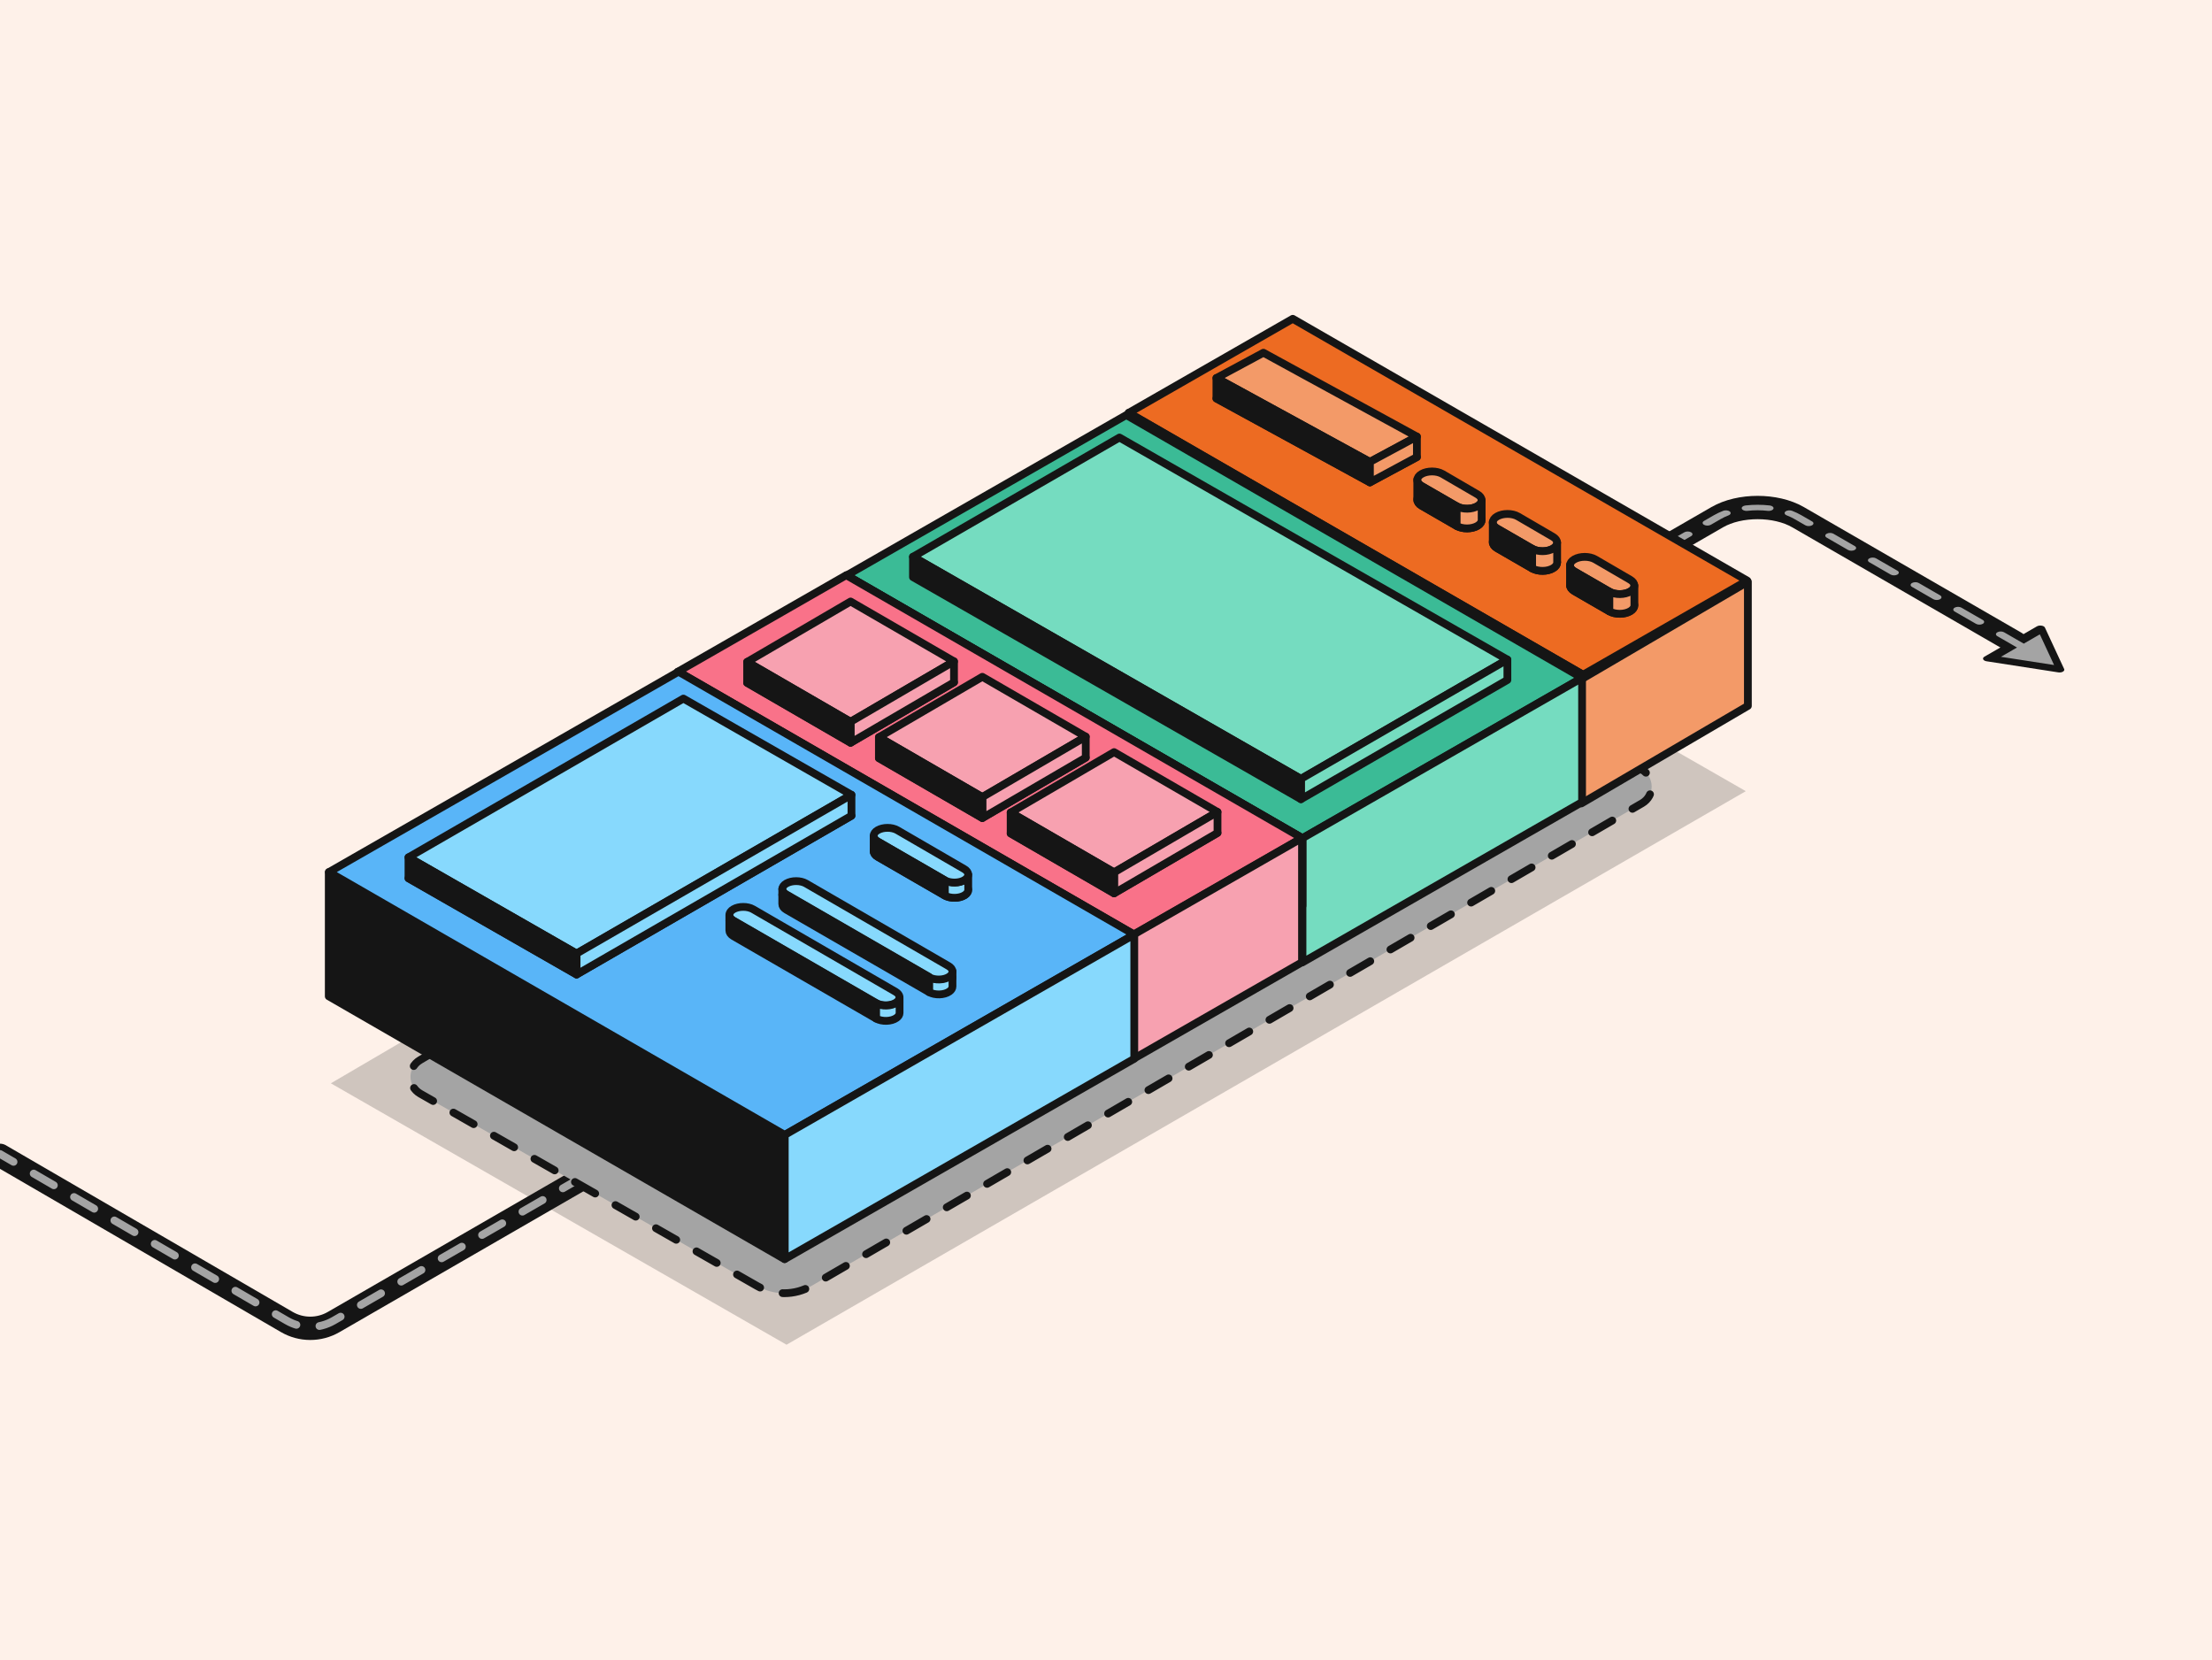 <svg width="569" height="427" viewBox="0 0 569 427" fill="none" xmlns="http://www.w3.org/2000/svg">
<rect x="0" y="0" width="569" height="427" fill="#333333" stroke="none"/>
<g clip-path="url(#clip0_147_4712)">
<rect width="569" height="427" fill="#FEF1E9"/>
<path d="M202.321 345.881L85.106 278.645L330.021 135.211L449.079 203.503L202.321 345.881Z" fill="#151515" fill-opacity="0.2"/>
<path fill-rule="evenodd" clip-rule="evenodd" d="M523.959 161.112C524.626 160.727 525.778 160.896 526.022 161.421L530.969 172.08C531.213 172.606 530.379 173.087 529.469 172.946L511.007 170.09C510.096 169.949 509.798 169.288 510.465 168.903C523.055 161.634 512.973 167.455 523.959 161.112Z" fill="#151515"/>
<path d="M518.509 165.357L462.513 133.028C456.774 129.715 447.468 129.715 441.729 133.028L381.003 168.088" stroke="#151515" stroke-width="6" stroke-linecap="round" stroke-linejoin="round"/>
<path d="M528.374 171.053L524.714 163.166L514.714 168.94L528.374 171.053ZM380.137 167.588C379.659 167.864 379.659 168.312 380.137 168.588C380.615 168.864 381.391 168.864 381.869 168.588L380.137 167.588ZM384.399 167.127C384.878 166.851 384.878 166.404 384.399 166.127C383.921 165.851 383.146 165.851 382.667 166.127L384.399 167.127ZM387.728 163.206C387.249 163.482 387.249 163.93 387.728 164.206C388.206 164.482 388.982 164.482 389.46 164.206L387.728 163.206ZM394.52 161.284C394.999 161.008 394.999 160.56 394.52 160.284C394.042 160.008 393.267 160.008 392.788 160.284L394.52 161.284ZM397.849 157.362C397.37 157.639 397.37 158.086 397.849 158.362C398.327 158.639 399.102 158.639 399.581 158.362L397.849 157.362ZM404.641 155.441C405.12 155.165 405.12 154.717 404.641 154.441C404.163 154.165 403.387 154.165 402.909 154.441L404.641 155.441ZM407.97 151.519C407.491 151.795 407.491 152.243 407.97 152.519C408.448 152.795 409.223 152.795 409.702 152.519L407.97 151.519ZM414.762 149.597C415.24 149.321 415.24 148.874 414.762 148.597C414.284 148.321 413.508 148.321 413.03 148.597L414.762 149.597ZM418.091 145.676C417.612 145.952 417.612 146.4 418.091 146.676C418.569 146.952 419.344 146.952 419.823 146.676L418.091 145.676ZM424.883 143.754C425.361 143.478 425.361 143.03 424.883 142.754C424.405 142.478 423.629 142.478 423.151 142.754L424.883 143.754ZM428.212 139.832C427.733 140.109 427.733 140.556 428.212 140.832C428.69 141.109 429.465 141.109 429.944 140.832L428.212 139.832ZM435.004 137.911C435.482 137.635 435.482 137.187 435.004 136.911C434.526 136.635 433.75 136.635 433.272 136.911L435.004 137.911ZM438.333 133.989C437.854 134.265 437.854 134.713 438.333 134.989C438.811 135.265 439.586 135.265 440.065 134.989L438.333 133.989ZM444.636 132.559C445.198 132.342 445.349 131.903 444.972 131.578C444.596 131.254 443.835 131.167 443.273 131.384L444.636 132.559ZM449.015 130.012C448.352 130.087 447.921 130.459 448.052 130.843C448.183 131.226 448.828 131.475 449.491 131.399L449.015 130.012ZM454.751 131.399C455.415 131.475 456.059 131.226 456.19 130.843C456.322 130.459 455.89 130.087 455.227 130.012L454.751 131.399ZM460.969 131.384C460.407 131.167 459.646 131.254 459.27 131.578C458.893 131.903 459.044 132.342 459.606 132.559L460.969 131.384ZM464.392 135.113C464.87 135.389 465.645 135.389 466.124 135.113C466.602 134.837 466.602 134.389 466.124 134.113L464.392 135.113ZM471.612 137.281C471.134 137.005 470.358 137.005 469.88 137.281C469.402 137.558 469.402 138.005 469.88 138.281L471.612 137.281ZM475.368 141.45C475.847 141.726 476.622 141.726 477.1 141.45C477.579 141.174 477.579 140.726 477.1 140.45L475.368 141.45ZM482.589 143.619C482.11 143.343 481.335 143.343 480.857 143.619C480.378 143.895 480.378 144.343 480.857 144.619L482.589 143.619ZM486.345 147.788C486.823 148.064 487.599 148.064 488.077 147.788C488.555 147.511 488.555 147.064 488.077 146.788L486.345 147.788ZM493.566 149.956C493.087 149.68 492.312 149.68 491.834 149.956C491.355 150.232 491.355 150.68 491.834 150.956L493.566 149.956ZM497.322 154.125C497.8 154.401 498.576 154.401 499.054 154.125C499.532 153.849 499.532 153.401 499.054 153.125L497.322 154.125ZM504.542 156.294C504.064 156.018 503.289 156.018 502.81 156.294C502.332 156.57 502.332 157.018 502.81 157.294L504.542 156.294ZM508.299 160.462C508.777 160.739 509.552 160.739 510.031 160.462C510.509 160.186 510.509 159.739 510.031 159.462L508.299 160.462ZM515.519 162.631C515.041 162.355 514.265 162.355 513.787 162.631C513.309 162.907 513.309 163.355 513.787 163.631L515.519 162.631ZM519.275 166.8C519.754 167.076 520.529 167.076 521.007 166.8C521.486 166.524 521.486 166.076 521.007 165.8L519.275 166.8ZM526.496 168.969C526.018 168.692 525.242 168.692 524.764 168.969C524.286 169.245 524.286 169.692 524.764 169.969L526.496 168.969ZM381.869 168.588L384.399 167.127L382.667 166.127L380.137 167.588L381.869 168.588ZM389.46 164.206L394.52 161.284L392.788 160.284L387.728 163.206L389.46 164.206ZM399.581 158.362L404.641 155.441L402.909 154.441L397.849 157.362L399.581 158.362ZM409.702 152.519L414.762 149.597L413.03 148.597L407.97 151.519L409.702 152.519ZM419.823 146.676L424.883 143.754L423.151 142.754L418.091 145.676L419.823 146.676ZM429.944 140.832L435.004 137.911L433.272 136.911L428.212 139.832L429.944 140.832ZM440.065 134.989L442.595 133.528L440.863 132.528L438.333 133.989L440.065 134.989ZM442.595 133.528C443.232 133.16 443.916 132.837 444.636 132.559L443.273 131.384C442.422 131.713 441.614 132.095 440.863 132.528L442.595 133.528ZM449.491 131.399C451.226 131.201 453.016 131.201 454.751 131.399L455.227 130.012C453.178 129.777 451.065 129.777 449.015 130.012L449.491 131.399ZM459.606 132.559C460.326 132.837 461.01 133.16 461.647 133.528L463.379 132.528C462.629 132.095 461.821 131.713 460.969 131.384L459.606 132.559ZM461.647 133.528L464.392 135.113L466.124 134.113L463.379 132.528L461.647 133.528ZM469.88 138.281L475.368 141.45L477.1 140.45L471.612 137.281L469.88 138.281ZM480.857 144.619L486.345 147.788L488.077 146.788L482.589 143.619L480.857 144.619ZM491.834 150.956L497.322 154.125L499.054 153.125L493.566 149.956L491.834 150.956ZM502.81 157.294L508.299 160.462L510.031 159.462L504.542 156.294L502.81 157.294ZM513.787 163.631L519.275 166.8L521.007 165.8L515.519 162.631L513.787 163.631Z" fill="#A4A4A4"/>
<path d="M149.982 303.009L85.81 340.056C82.087 342.205 77.499 342.199 73.782 340.039L0 297.172" stroke="#151515" stroke-width="6" stroke-linecap="round" stroke-linejoin="round"/>
<path d="M149.982 302.66L85.81 339.707C82.087 341.856 77.499 341.85 73.782 339.69L0 296.823" stroke="#A4A4A4" stroke-width="2" stroke-linecap="round" stroke-linejoin="round" stroke-dasharray="6 6"/>
<path d="M194.79 330.792L108.113 281.31C104.779 279.407 104.745 274.611 108.053 272.661L320.045 147.679C324.372 145.128 329.733 145.091 334.096 147.581L422.34 197.958C425.687 199.868 425.705 204.687 422.373 206.623L208.764 330.738C204.448 333.246 199.124 333.266 194.79 330.792Z" fill="#A4A4A4" stroke="#151515" stroke-width="2" stroke-linecap="round" stroke-linejoin="round" stroke-dasharray="6 6"/>
<path d="M290.309 106.206L407.218 173.552L449.447 149.346L332.538 82L290.309 106.206Z" fill="#ED6B22" stroke="#151515" stroke-width="2" stroke-linecap="round" stroke-linejoin="round"/>
<path d="M290.359 106.168L407.216 173.551V195.75L290.359 128.367V106.168Z" fill="#151515" stroke="#151515" stroke-width="2" stroke-linecap="round" stroke-linejoin="round"/>
<path d="M324.991 95.989L364.474 117.563L352.386 124.069L312.903 102.496L324.991 95.989Z" fill="#F39A68" stroke="#151515" stroke-width="2" stroke-linejoin="round"/>
<path d="M324.991 90.726L364.474 112.299L352.386 118.806L312.903 97.232L324.991 90.726Z" fill="#F39A68" stroke="#151515" stroke-width="2" stroke-linejoin="round"/>
<path d="M312.903 97.232L352.386 118.806V124.069L312.903 102.496V97.232Z" fill="#151515" stroke="#151515" stroke-width="2" stroke-linejoin="round"/>
<path d="M352.387 118.806L364.475 112.3V117.563L352.387 124.069V118.806Z" fill="#F39A68" stroke="#151515" stroke-width="2" stroke-linejoin="round"/>
<path d="M404.968 148.936C406.455 148.078 408.868 148.081 410.348 148.943L419.325 154.17C420.75 155 420.786 156.331 419.406 157.186C417.952 158.087 415.492 158.112 413.984 157.241L404.968 152.036C403.486 151.18 403.486 149.792 404.968 148.936Z" fill="#151515" stroke="#151515" stroke-width="2" stroke-linejoin="round"/>
<path d="M404.968 143.874C406.455 143.015 408.867 143.018 410.348 143.881L419.325 149.108C420.75 149.937 420.786 151.269 419.406 152.124C417.951 153.025 415.492 153.05 413.983 152.179L404.968 146.974C403.485 146.118 403.485 144.73 404.968 143.874Z" fill="#F39A68" stroke="#151515" stroke-width="2" stroke-linejoin="round"/>
<path d="M404.968 146.974L413.984 152.179V157.241L404.968 152.036C404.223 151.606 403.853 151.042 403.856 150.478L403.859 145.502C403.855 145.45 403.855 145.397 403.859 145.344L403.859 145.502C403.892 146.037 404.262 146.566 404.968 146.974Z" fill="#151515"/>
<path d="M413.984 152.179L404.968 146.974C404.192 146.525 403.822 145.931 403.859 145.344L403.856 150.478C403.853 151.042 404.223 151.606 404.968 152.036L413.984 157.241V152.179Z" stroke="#151515" stroke-width="2" stroke-linejoin="round"/>
<path d="M413.985 152.179C415.494 153.05 417.953 153.025 419.408 152.124C420.072 151.712 420.408 151.19 420.419 150.667V150.614C420.42 150.631 420.42 150.649 420.419 150.667V155.729C420.408 156.252 420.072 156.774 419.408 157.186C417.953 158.087 415.494 158.112 413.985 157.241V152.179Z" fill="#F39A68"/>
<path d="M419.408 152.124C417.953 153.025 415.494 153.05 413.985 152.179V157.241C415.494 158.112 417.953 158.087 419.408 157.186C420.072 156.774 420.408 156.252 420.419 155.729V150.614C420.431 151.155 420.094 151.698 419.408 152.124Z" stroke="#151515" stroke-width="2" stroke-linejoin="round"/>
<path d="M385.1 137.895C386.587 137.037 389 137.04 390.48 137.902L399.458 143.129C400.883 143.959 400.918 145.29 399.538 146.145C398.084 147.046 395.624 147.071 394.116 146.2L385.1 140.995C383.618 140.139 383.618 138.751 385.1 137.895Z" fill="#151515" stroke="#151515" stroke-width="2" stroke-linejoin="round"/>
<path d="M385.1 132.833C386.587 131.974 389 131.977 390.481 132.839L399.458 138.067C400.883 138.896 400.919 140.228 399.539 141.083C398.084 141.984 395.625 142.009 394.116 141.138L385.1 135.933C383.618 135.077 383.618 133.689 385.1 132.833Z" fill="#F39A68" stroke="#151515" stroke-width="2" stroke-linejoin="round"/>
<path d="M385.1 135.933L394.116 141.138V146.2L385.1 140.995C384.355 140.565 383.985 140.001 383.988 139.437L383.991 134.461C383.987 134.409 383.987 134.356 383.991 134.303L383.991 134.461C384.024 134.996 384.394 135.525 385.1 135.933Z" fill="#151515"/>
<path d="M394.116 141.138L385.1 135.933C384.324 135.484 383.954 134.89 383.991 134.303L383.988 139.437C383.985 140.001 384.355 140.565 385.1 140.995L394.116 146.2V141.138Z" stroke="#151515" stroke-width="2" stroke-linejoin="round"/>
<path d="M394.115 141.138C395.624 142.009 398.083 141.984 399.538 141.083C400.202 140.671 400.538 140.149 400.55 139.626V139.573C400.55 139.59 400.55 139.608 400.55 139.626V144.688C400.538 145.211 400.202 145.733 399.538 146.145C398.083 147.046 395.624 147.071 394.115 146.2V141.138Z" fill="#F39A68"/>
<path d="M399.538 141.083C398.083 141.984 395.624 142.009 394.115 141.138V146.2C395.624 147.071 398.083 147.046 399.538 146.145C400.202 145.733 400.538 145.211 400.55 144.688V139.573C400.561 140.114 400.225 140.657 399.538 141.083Z" stroke="#151515" stroke-width="2" stroke-linejoin="round"/>
<path d="M365.682 126.972C367.17 126.113 369.582 126.116 371.063 126.978L380.04 132.206C381.465 133.035 381.501 134.367 380.121 135.221C378.666 136.123 376.207 136.148 374.698 135.277L365.682 130.072C364.2 129.216 364.2 127.828 365.682 126.972Z" fill="#151515" stroke="#151515" stroke-width="2" stroke-linejoin="round"/>
<path d="M365.682 121.91C367.17 121.051 369.582 121.054 371.063 121.916L380.04 127.143C381.465 127.973 381.501 129.304 380.121 130.159C378.666 131.06 376.207 131.085 374.698 130.214L365.682 125.009C364.2 124.153 364.2 122.766 365.682 121.91Z" fill="#F39A68" stroke="#151515" stroke-width="2" stroke-linejoin="round"/>
<path d="M365.682 125.009L374.698 130.214V135.277L365.682 130.071C364.938 129.641 364.567 129.077 364.571 128.514L364.573 123.538C364.57 123.485 364.57 123.432 364.573 123.379L364.573 123.538C364.606 124.073 364.976 124.601 365.682 125.009Z" fill="#151515"/>
<path d="M374.698 130.214L365.682 125.009C364.906 124.561 364.536 123.967 364.573 123.379L364.571 128.514C364.567 129.077 364.938 129.641 365.682 130.071L374.698 135.277V130.214Z" stroke="#151515" stroke-width="2" stroke-linejoin="round"/>
<path d="M374.698 130.214C376.206 131.086 378.666 131.061 380.12 130.159C380.785 129.748 381.121 129.226 381.132 128.703V128.649C381.132 128.667 381.132 128.685 381.132 128.703V133.765C381.121 134.288 380.785 134.81 380.12 135.222C378.666 136.123 376.206 136.148 374.698 135.277V130.214Z" fill="#F39A68"/>
<path d="M380.12 130.159C378.666 131.061 376.206 131.086 374.698 130.214V135.277C376.206 136.148 378.666 136.123 380.12 135.222C380.785 134.81 381.121 134.288 381.132 133.765V128.649C381.143 129.19 380.807 129.734 380.12 130.159Z" stroke="#151515" stroke-width="2" stroke-linejoin="round"/>
<path d="M289.559 107.095L406.803 174.702V192.102L289.559 124.495V107.095Z" fill="#151515" stroke="#151515" stroke-width="2" stroke-linecap="round" stroke-linejoin="round"/>
<path d="M406.801 206.645V174.702L449.613 149.628V181.571L406.801 206.645Z" fill="#F39A68" stroke="#151515" stroke-width="2" stroke-linecap="round" stroke-linejoin="round"/>
<path d="M217.793 147.987L335.037 215.593L406.961 174.366L289.717 106.759L217.793 147.987Z" fill="#3BBB96" stroke="#151515" stroke-width="2" stroke-linecap="round" stroke-linejoin="round"/>
<path d="M335.039 247.537V215.593L406.963 174.366L406.963 206.309L335.039 247.537Z" fill="#75DCC0" stroke="#151515" stroke-width="2" stroke-linecap="round" stroke-linejoin="round"/>
<path d="M217.793 147.987L335.037 215.593V232.993L217.793 165.387V147.987Z" fill="#151515" stroke="#151515" stroke-width="2" stroke-linecap="round" stroke-linejoin="round"/>
<path d="M259.841 128.777L234.85 143.209L284.747 171.772L334.644 200.334L361.198 185.001L387.752 169.667L337.854 141.104L287.957 112.541L259.841 128.777Z" fill="#75DCC0" stroke="#151515" stroke-width="2" stroke-linejoin="round"/>
<path d="M334.643 205.567V200.334L387.75 169.667V174.899L334.643 205.567Z" fill="#75DCC0" stroke="#151515" stroke-width="2" stroke-linejoin="round"/>
<path d="M234.849 143.209L334.644 200.335V205.567L234.849 148.441V143.209Z" fill="#151515" stroke="#151515" stroke-width="2" stroke-linejoin="round"/>
<path d="M174.371 172.773L291.615 240.38L334.924 215.555L217.679 147.948L174.371 172.773Z" fill="#F97289" stroke="#151515" stroke-width="2" stroke-linecap="round" stroke-linejoin="round"/>
<path d="M291.613 272.323V240.379L334.921 215.555V247.498L291.613 272.323Z" fill="#F7A1B0" stroke="#151515" stroke-width="2" stroke-linecap="round" stroke-linejoin="round"/>
<path d="M174.371 172.773L291.615 240.38V257.78L174.371 190.174V172.773Z" fill="#151515" stroke="#151515" stroke-width="2" stroke-linecap="round" stroke-linejoin="round"/>
<path d="M286.576 229.769L259.973 214.37L286.576 198.835L313.18 214.235L286.576 229.769Z" fill="#F7A1B0" stroke="#151515" stroke-width="2" stroke-linejoin="round"/>
<path d="M218.795 191.036L192.191 175.636L218.795 160.102L245.399 175.501L218.795 191.036Z" fill="#F7A1B0" stroke="#151515" stroke-width="2" stroke-linejoin="round"/>
<path d="M252.688 210.403L226.084 195.003L252.688 179.468L279.291 194.868L252.688 210.403Z" fill="#F7A1B0" stroke="#151515" stroke-width="2" stroke-linejoin="round"/>
<path d="M286.578 224.386L259.974 208.986L286.578 193.452L313.182 208.851L286.578 224.386Z" fill="#F7A1B0"/>
<path d="M218.795 185.653L192.191 170.253L218.795 154.718L245.399 170.118L218.795 185.653Z" fill="#F7A1B0"/>
<path d="M252.688 205.019L226.084 189.62L252.688 174.085L279.291 189.484L252.688 205.019Z" fill="#F7A1B0"/>
<path d="M286.578 224.386L259.974 208.986L286.578 193.452L313.182 208.851L286.578 224.386Z" stroke="#151515" stroke-width="2" stroke-linejoin="round"/>
<path d="M218.795 185.653L192.191 170.253L218.795 154.718L245.399 170.118L218.795 185.653Z" stroke="#151515" stroke-width="2" stroke-linejoin="round"/>
<path d="M252.688 205.019L226.084 189.62L252.688 174.085L279.291 189.484L252.688 205.019Z" stroke="#151515" stroke-width="2" stroke-linejoin="round"/>
<path d="M286.579 224.386L313.182 208.851V214.235L286.579 229.769V224.386Z" fill="#F7A1B0"/>
<path d="M218.797 185.652L245.401 170.117V175.501L218.797 191.036V185.652Z" fill="#F7A1B0"/>
<path d="M252.688 205.019L279.292 189.484V194.867L252.688 210.402V205.019Z" fill="#F7A1B0"/>
<path d="M286.579 224.386L313.182 208.851V214.235L286.579 229.769V224.386Z" stroke="#151515" stroke-width="2" stroke-linejoin="round"/>
<path d="M218.797 185.652L245.401 170.117V175.501L218.797 191.036V185.652Z" stroke="#151515" stroke-width="2" stroke-linejoin="round"/>
<path d="M252.688 205.019L279.292 189.484V194.867L252.688 210.402V205.019Z" stroke="#151515" stroke-width="2" stroke-linejoin="round"/>
<path d="M286.578 224.386L259.974 208.986V214.37L286.578 229.769V224.386Z" fill="#151515"/>
<path d="M218.795 185.653L192.191 170.253V175.636L218.795 191.036V185.653Z" fill="#151515"/>
<path d="M252.687 205.019L226.084 189.619V195.003L252.687 210.402V205.019Z" fill="#151515"/>
<path d="M286.578 224.386L259.974 208.986V214.37L286.578 229.769V224.386Z" stroke="#151515" stroke-width="2" stroke-linejoin="round"/>
<path d="M218.795 185.653L192.191 170.253V175.636L218.795 191.036V185.653Z" stroke="#151515" stroke-width="2" stroke-linejoin="round"/>
<path d="M252.687 205.019L226.084 189.619V195.003L252.687 210.402V205.019Z" stroke="#151515" stroke-width="2" stroke-linejoin="round"/>
<path d="M84.57 224.326L201.814 291.932V323.876L84.57 256.269V224.326Z" fill="#151515" stroke="#151515" stroke-width="2" stroke-linecap="round" stroke-linejoin="round"/>
<path d="M291.774 240.381L174.53 172.774L84.625 224.309L201.869 291.915L291.774 240.381Z" fill="#59B5F8" stroke="#151515" stroke-width="2" stroke-linecap="round" stroke-linejoin="round"/>
<path d="M291.772 272.323L291.772 240.379L201.867 291.914L201.867 323.857L291.772 272.323Z" fill="#87D9FD" stroke="#151515" stroke-width="2" stroke-linecap="round" stroke-linejoin="round"/>
<path d="M219.023 209.817L175.791 185.07L105.078 225.903L148.311 250.651L219.023 209.817Z" fill="#87D9FD" stroke="#151515" stroke-width="2" stroke-linejoin="round"/>
<path d="M219.023 204.434L175.791 179.686L105.078 220.52L148.311 245.267L219.023 204.434Z" fill="#87D9FD" stroke="#151515" stroke-width="2" stroke-linejoin="round"/>
<path d="M148.311 245.267L105.078 220.52V225.903L148.311 250.651V245.267Z" fill="#151515" stroke="#151515" stroke-width="2" stroke-linejoin="round"/>
<path d="M148.312 245.267L219.025 204.434V209.817L148.312 250.651V245.267Z" fill="#87D9FD" stroke="#151515" stroke-width="2" stroke-linejoin="round"/>
<path d="M225.776 217.464C227.172 216.658 229.437 216.66 230.829 217.468L248.028 227.449C249.347 228.215 249.406 229.441 248.163 230.247C246.81 231.125 244.458 231.164 243.019 230.334L225.776 220.378C224.382 219.574 224.382 218.269 225.776 217.464Z" fill="#151515" stroke="#151515" stroke-width="2"/>
<path d="M243.02 226.404C244.458 227.235 246.81 227.195 248.163 226.318C248.758 225.932 249.055 225.45 249.058 224.968V224.953C249.058 224.958 249.058 224.963 249.058 224.968V228.897C249.055 229.379 248.758 229.861 248.163 230.247C246.81 231.125 244.458 231.164 243.02 230.333V226.404Z" fill="#87D9FD"/>
<path d="M248.163 226.318C246.81 227.195 244.458 227.235 243.02 226.404V230.333C244.458 231.164 246.81 231.125 248.163 230.247C248.758 229.861 249.055 229.379 249.058 228.897V224.953C249.061 225.44 248.764 225.928 248.163 226.318Z" stroke="#151515" stroke-width="2" stroke-linejoin="round"/>
<path d="M202.269 228.695C203.664 227.889 205.928 227.89 207.322 228.697L243.977 249.918C245.25 250.655 245.359 251.826 244.23 252.638C242.912 253.585 240.462 253.661 238.974 252.802L202.269 231.611C200.874 230.805 200.874 229.5 202.269 228.695Z" fill="#87D9FD" stroke="#151515" stroke-width="2" stroke-linejoin="round"/>
<path d="M238.974 251.253C240.462 252.112 242.912 252.036 244.23 251.089C244.75 250.715 245.008 250.264 245.009 249.815V253.744C245.008 254.193 244.75 254.644 244.23 255.018C242.912 255.965 240.462 256.042 238.974 255.183V251.253Z" fill="#87D9FD" stroke="#151515" stroke-width="2" stroke-linejoin="round"/>
<path d="M188.659 235.325C190.055 234.519 192.319 234.52 193.713 235.327L230.368 256.548C231.64 257.285 231.749 258.456 230.62 259.268C229.303 260.214 226.853 260.291 225.365 259.432L188.659 238.24C187.265 237.435 187.265 236.13 188.659 235.325Z" fill="#87D9FD" stroke="#151515" stroke-width="2" stroke-linejoin="round"/>
<path d="M225.778 213.539C227.174 212.733 229.439 212.735 230.831 213.543L248.03 223.524C249.35 224.289 249.408 225.515 248.165 226.322C246.812 227.199 244.46 227.239 243.021 226.408L225.778 216.453C224.384 215.648 224.384 214.344 225.778 213.539Z" fill="#87D9FD"/>
<path d="M202.27 227.241C203.666 226.435 205.929 226.436 207.323 227.243L243.978 248.464C245.251 249.2 245.36 250.372 244.231 251.183C242.913 252.13 240.463 252.207 238.975 251.348L202.27 230.156C200.875 229.351 200.875 228.046 202.27 227.241Z" fill="#87D9FD"/>
<path d="M188.659 233.871C190.055 233.065 192.319 233.066 193.713 233.873L230.368 255.094C231.64 255.83 231.749 257.002 230.62 257.813C229.303 258.76 226.853 258.837 225.365 257.978L188.659 236.786C187.265 235.981 187.265 234.676 188.659 233.871Z" fill="#87D9FD"/>
<path d="M225.778 213.539C227.174 212.733 229.439 212.735 230.831 213.543L248.03 223.524C249.35 224.289 249.408 225.515 248.165 226.322C246.812 227.199 244.46 227.239 243.021 226.408L225.778 216.453C224.384 215.648 224.384 214.344 225.778 213.539Z" stroke="#151515" stroke-width="2" stroke-linejoin="round"/>
<path d="M202.27 227.241C203.666 226.435 205.929 226.436 207.323 227.243L243.978 248.464C245.251 249.2 245.36 250.372 244.231 251.183C242.913 252.13 240.463 252.207 238.975 251.348L202.27 230.156C200.875 229.351 200.875 228.046 202.27 227.241Z" stroke="#151515" stroke-width="2" stroke-linejoin="round"/>
<path d="M188.659 233.871C190.055 233.065 192.319 233.066 193.713 233.873L230.368 255.094C231.64 255.83 231.749 257.002 230.62 257.813C229.303 258.76 226.853 258.837 225.365 257.978L188.659 236.786C187.265 235.981 187.265 234.676 188.659 233.871Z" stroke="#151515" stroke-width="2" stroke-linejoin="round"/>
<path d="M225.78 216.449L243.023 226.404V230.334L225.78 220.378C225.058 219.961 224.71 219.41 224.737 218.864V215.056C224.764 215.562 225.111 216.063 225.78 216.449Z" fill="#151515"/>
<path d="M202.27 230.062L238.975 251.254V255.183L202.27 233.991C201.564 233.583 201.215 233.047 201.224 232.513V228.624C201.233 229.145 201.581 229.664 202.27 230.062Z" fill="#151515"/>
<path d="M188.659 236.867L225.365 258.059V261.988L188.659 240.796C187.953 240.388 187.605 239.852 187.613 239.318V235.429C187.622 235.95 187.971 236.469 188.659 236.867Z" fill="#151515"/>
<path d="M225.78 216.449L243.023 226.404V230.334L225.78 220.378C225.058 219.961 224.71 219.41 224.737 218.864V215.056C224.764 215.562 225.111 216.063 225.78 216.449Z" stroke="#151515" stroke-width="2" stroke-linejoin="round"/>
<path d="M202.27 230.062L238.975 251.254V255.183L202.27 233.991C201.564 233.583 201.215 233.047 201.224 232.513V228.624C201.233 229.145 201.581 229.664 202.27 230.062Z" stroke="#151515" stroke-width="2" stroke-linejoin="round"/>
<path d="M188.659 236.867L225.365 258.059V261.988L188.659 240.796C187.953 240.388 187.605 239.852 187.613 239.318V235.429C187.622 235.95 187.971 236.469 188.659 236.867Z" stroke="#151515" stroke-width="2" stroke-linejoin="round"/>
<path d="M225.365 258.059C226.853 258.918 229.303 258.841 230.621 257.894C231.141 257.52 231.399 257.07 231.4 256.621V260.55C231.399 260.999 231.141 261.449 230.621 261.823C229.303 262.77 226.853 262.847 225.365 261.988V258.059Z" fill="#87D9FD" stroke="#151515" stroke-width="2" stroke-linejoin="round"/>
</g>
<defs>
<clipPath id="clip0_147_4712">
<rect width="569" height="427" fill="white"/>
</clipPath>
</defs>
</svg>
